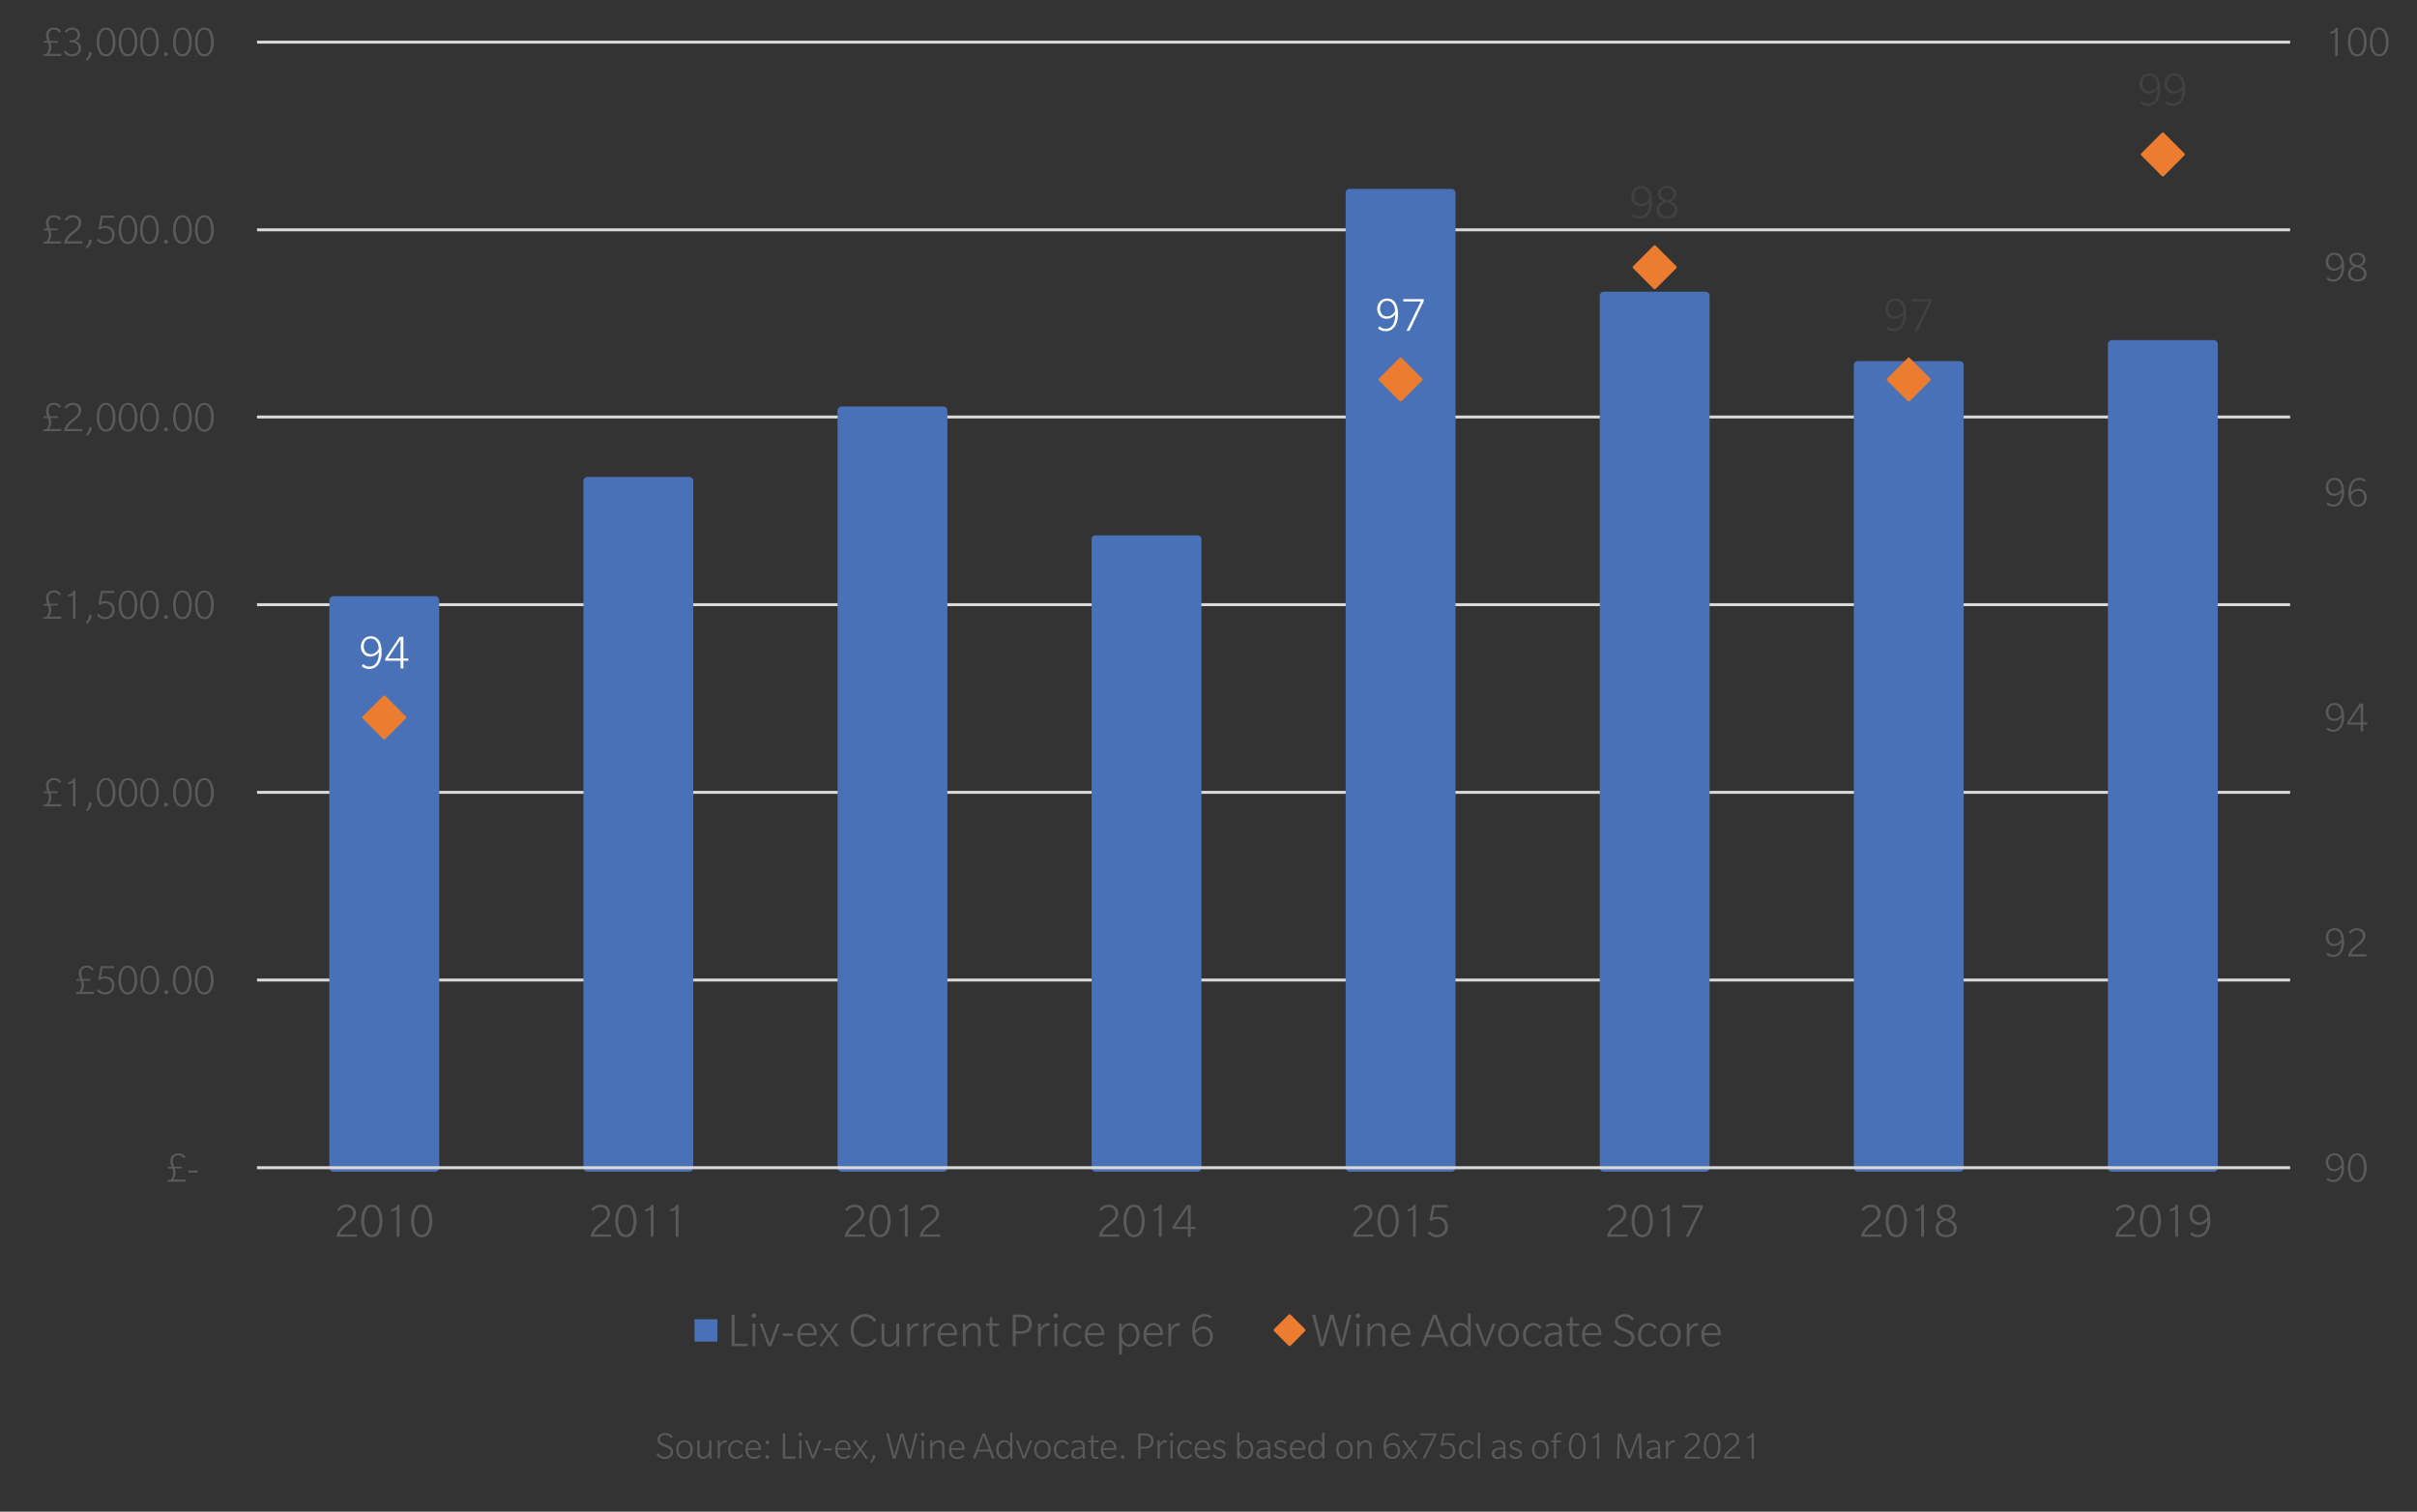 <svg xmlns="http://www.w3.org/2000/svg" xmlns:xlink="http://www.w3.org/1999/xlink" viewBox="0 0 520 325.24" xmlns:v="https://vecta.io/nano"><rect x="0" y="0" width="520" height="325.24" fill="#333333" stroke="none"/><style><![CDATA[.K{fill:none}.L{stroke-linejoin:round}.M{stroke-miterlimit:10}.N{fill-rule:evenodd}.O{fill:#4971b8}.P{stroke:#4971b8}.Q{stroke-width:1.718}.R{stroke-width:.644}.S{fill:#ec7d30}.T{stroke:#ec7d30}.U{fill:#595a5a}]]></style><g class="U"><path d="M144.79 312.36c0 .44-.16.81-.49 1.09-.33.29-.77.43-1.32.43a2.19 2.19 0 0 1-.73-.12c-.22-.08-.41-.18-.54-.3l-.31-.29c-.07-.08-.12-.14-.14-.18l.35-.31c.03.04.07.1.13.16s.14.15.26.25c.12.11.27.19.44.26.18.07.36.1.56.1.41 0 .73-.1.96-.29.23-.2.34-.45.34-.75a.84.84 0 0 0-.08-.37.77.77 0 0 0-.23-.28c-.1-.08-.18-.13-.24-.17s-.14-.07-.24-.12l-.61-.25-.54-.22c-.59-.27-.88-.69-.88-1.28 0-.42.16-.77.47-1.02s.71-.38 1.19-.38c.4 0 .74.09 1.01.26s.46.35.57.51l-.31.33c-.1-.15-.26-.3-.48-.45a1.4 1.4 0 0 0-.78-.23c-.35 0-.63.08-.85.25a.82.82 0 0 0-.33.68.84.84 0 0 0 .08.37.77.77 0 0 0 .23.28c.1.08.18.13.24.17l.24.12c.1.05.3.13.61.25l.54.22c.58.27.88.7.88 1.28z"/><use xlink:href="#B"/><path d="M153.05 313.81h-.44l-.04-.77c-.12.24-.3.44-.52.6a1.29 1.29 0 0 1-.78.24c-.36 0-.65-.11-.88-.33s-.35-.57-.35-1.07v-2.55h.48v2.42c0 .72.28 1.08.85 1.08.29 0 .55-.12.78-.37.23-.24.37-.5.42-.77v-2.36h.48v3.88z"/><use xlink:href="#C"/><use xlink:href="#D"/><use xlink:href="#E"/><path d="M165.35 313.2a.37.37 0 0 1 .11.27.37.37 0 1 1-.76 0 .37.37 0 0 1 .38-.38c.11 0 .2.03.27.11zm.04-3.15a.37.37 0 0 1 .11.27.37.37 0 1 1-.76 0 .37.37 0 0 1 .38-.38.37.37 0 0 1 .27.11zm5.79 3.76h-2.76v-5.4h.51v4.97h2.25v.43z"/><use xlink:href="#F"/><path d="M176.68 309.94l-1.49 3.87h-.51l-1.49-3.87h.51l1.23 3.4 1.23-3.4h.52zm2.25 2.13h-1.79v-.43h1.79v.43z"/><use xlink:href="#G"/><use xlink:href="#H"/><path d="M187.78 313l.52.13c0 .3-.09.6-.27.91a2.3 2.3 0 0 1-.62.71l-.26-.21c.41-.43.63-.94.63-1.54zm9.61-4.59l-1.4 5.4h-.6l-1.36-4.8-1.36 4.8h-.6l-1.4-5.4h.53l1.19 4.8 1.36-4.8h.6l1.36 4.8 1.19-4.8h.49zm1.4-.09c.08.07.11.17.11.27a.43.43 0 0 1-.11.28c-.07.08-.16.12-.27.12a.41.41 0 0 1-.28-.11c-.08-.07-.11-.16-.11-.27a.41.41 0 0 1 .11-.28c.07-.08.16-.12.27-.12s.21.04.28.11zm-.03 5.49h-.48v-3.87h.48v3.87zm4.43 0h-.48v-2.37c0-.37-.06-.65-.2-.84-.13-.19-.36-.29-.68-.29-.31 0-.57.13-.8.39s-.37.52-.42.78v2.34h-.48v-3.87h.44l.04.77c.12-.24.3-.44.53-.6s.5-.24.81-.24c.37 0 .67.11.89.34.23.23.34.58.34 1.06v2.53z"/><use xlink:href="#G" x="24.51"/><path d="M213.99 313.81h-.55l-.55-1.51h-2.51l-.55 1.51h-.51l2.06-5.4h.55l2.06 5.4zm-1.26-1.94l-1.1-2.99-1.11 2.99h2.21zm5.08 1.94h-.4l-.08-.64c-.01.02-.03.04-.05.08-.02.03-.07.09-.15.17s-.17.15-.26.22a1.52 1.52 0 0 1-.38.17 1.7 1.7 0 0 1-.51.08 1.45 1.45 0 0 1-1.2-.57c-.3-.38-.45-.86-.45-1.45 0-.58.16-1.06.49-1.44s.74-.57 1.25-.57c.58 0 1 .25 1.26.76v-2.38h.48v5.57zm-.82-.8c.24-.31.36-.69.36-1.14s-.11-.83-.34-1.14-.52-.47-.89-.47-.68.16-.92.47-.36.69-.36 1.14.11.83.34 1.14.52.47.89.47.68-.16.92-.47zm5.07-3.07l-1.49 3.87h-.51l-1.49-3.87h.51l1.23 3.4 1.23-3.4h.52z"/><use xlink:href="#B" x="77.01"/><use xlink:href="#D" x="70.08"/><path d="M233.56 313.81h-.55a1.51 1.51 0 0 1-.08-.51c-.3.39-.73.59-1.28.59-.34 0-.62-.1-.85-.3s-.34-.49-.34-.86c0-.57.33-.94.98-1.13.38-.11.87-.16 1.47-.16v-.3c0-.3-.09-.52-.27-.66s-.41-.21-.69-.21c-.45 0-.83.12-1.15.35l-.2-.37c.4-.25.84-.38 1.32-.38.46 0 .83.11 1.09.34.26.22.38.57.38 1.05v1.79a1.73 1.73 0 0 0 .17.76zm-.65-1.02v-.99c-.34 0-.67.03-1 .08-.62.11-.94.38-.94.82 0 .29.08.5.25.62.16.12.35.18.56.18.2 0 .41-.06.63-.18a1.28 1.28 0 0 0 .5-.53zm3.46-2.47h-1.14v2.25c0 .39.06.65.19.77.11.1.26.14.47.14l.37-.06.07.38c-.17.06-.37.08-.6.08-.32 0-.56-.1-.74-.3-.16-.18-.25-.52-.25-1.02v-2.25h-.59v-.38h.59l.07-1.11h.42v1.11h1.14v.39z"/><use xlink:href="#G" x="57.18"/><path d="M241.81 313.2a.37.37 0 0 1 .11.27.37.37 0 1 1-.76 0 .37.37 0 0 1 .38-.38c.11 0 .2.03.27.11zm6.34-3.16c0 .55-.17.96-.51 1.23-.33.27-.75.41-1.28.41h-.98v2.13h-.51v-5.4h1.49c.52 0 .94.13 1.28.4.33.28.51.69.51 1.23zm-.51 0c0-.43-.14-.75-.43-.95-.23-.17-.56-.25-.98-.25h-.85v2.42h.85c.42 0 .75-.08.98-.26.28-.2.43-.52.43-.96z"/><use xlink:href="#C" x="94.63"/><use xlink:href="#F" x="79.86"/><path d="M256.16 312.84l.32.28c-.03.04-.05.08-.08.11-.02.03-.08.09-.17.18a1.54 1.54 0 0 1-.29.23 1.71 1.71 0 0 1-.4.17c-.17.05-.35.08-.54.08-.5 0-.91-.19-1.22-.56-.32-.37-.48-.86-.48-1.45s.17-1.07.51-1.45.76-.57 1.28-.57c.19 0 .37.03.54.08s.3.12.4.19.19.15.26.22.13.14.15.19l.04.08-.34.25-.03-.06c-.02-.03-.06-.07-.12-.14s-.13-.13-.2-.19c-.07-.05-.17-.1-.29-.15-.12-.04-.25-.06-.39-.06-.37 0-.68.14-.93.42s-.37.67-.37 1.17.12.89.36 1.17.54.42.9.42c.45.01.82-.2 1.09-.61z"/><use xlink:href="#E" x="96.64"/><path d="M263.68 312.75c0 .33-.13.6-.37.81s-.58.32-.99.32c-.26 0-.5-.05-.73-.16-.23-.1-.39-.2-.49-.3a1.5 1.5 0 0 1-.22-.24l.31-.3a1.87 1.87 0 0 0 .47.4 1.26 1.26 0 0 0 .66.18c.28 0 .5-.06.65-.17s.24-.28.24-.49c0-.1-.02-.18-.06-.26a.52.52 0 0 0-.17-.19l-.18-.11-.2-.08-.8-.28c-.5-.22-.75-.54-.75-.96 0-.32.12-.58.37-.77.25-.2.56-.3.95-.3.23 0 .44.04.65.12s.35.16.44.23.14.12.17.16l-.26.34c-.1-.11-.24-.22-.43-.31-.18-.09-.38-.14-.6-.14-.25 0-.45.05-.61.16s-.24.26-.24.46c0 .1.02.18.06.25a.54.54 0 0 0 .18.19l.19.11c.04.02.11.04.21.08.07.03.19.07.36.13l.36.13c.56.22.83.55.83.99zm5.97-.88c0 .58-.16 1.06-.49 1.44a1.59 1.59 0 0 1-1.25.57c-.56 0-.98-.24-1.26-.71l-.08.64h-.4v-5.57h.48v2.38c.02-.04.06-.09.11-.16l.23-.25c.1-.1.25-.18.43-.25s.37-.1.57-.1c.5 0 .91.19 1.21.57s.45.86.45 1.44zm-.87 1.14c.24-.31.36-.69.36-1.14s-.11-.83-.34-1.14-.52-.47-.89-.47-.68.16-.92.47-.36.69-.36 1.14.11.83.34 1.14.52.47.89.47c.38 0 .69-.16.92-.47zm4.66.8h-.55a1.51 1.51 0 0 1-.08-.51c-.3.39-.73.59-1.28.59-.34 0-.62-.1-.85-.3s-.34-.49-.34-.86c0-.57.33-.94.98-1.13.38-.11.87-.16 1.47-.16v-.3c0-.3-.09-.52-.27-.66s-.41-.21-.69-.21c-.45 0-.83.12-1.15.35l-.2-.37c.4-.25.84-.38 1.32-.38.46 0 .83.11 1.09.34.26.22.38.57.38 1.05v1.79c0 .28.05.53.17.76zm-.66-1.02v-.99c-.34 0-.67.03-1 .08-.62.11-.94.38-.94.82 0 .29.08.5.25.62.16.12.35.18.56.18.2 0 .41-.06.63-.18a1.28 1.28 0 0 0 .5-.53zm4.06-.04c0 .33-.13.6-.38.81s-.58.32-.99.32c-.26 0-.5-.05-.73-.16-.23-.1-.39-.2-.49-.3a1.5 1.5 0 0 1-.22-.24l.31-.3a1.87 1.87 0 0 0 .47.4 1.26 1.26 0 0 0 .66.18c.28 0 .5-.06.66-.17.16-.12.24-.28.24-.49 0-.1-.02-.18-.06-.26a.52.52 0 0 0-.17-.19l-.18-.11-.2-.08-.8-.28c-.5-.22-.75-.54-.75-.96 0-.32.12-.58.37-.77.25-.2.56-.3.95-.3.23 0 .44.04.65.12s.35.16.44.23.14.12.17.16l-.25.34c-.1-.11-.24-.22-.43-.31-.18-.09-.38-.14-.59-.14-.25 0-.45.05-.61.16s-.24.26-.24.46c0 .1.02.18.06.25a.54.54 0 0 0 .18.19l.19.11c.04.02.11.04.21.08.07.03.19.07.36.13l.36.13c.54.22.81.55.81.99zm3.98-.81h-2.83c0 .46.11.83.34 1.11.22.28.54.42.94.42.24 0 .47-.04.67-.12s.35-.15.43-.23l.13-.11.24.33c-.04.04-.1.09-.17.15s-.24.14-.5.25c-.26.1-.55.15-.85.15-.52 0-.94-.18-1.26-.54s-.48-.85-.48-1.47c0-.61.16-1.1.49-1.47s.75-.55 1.25-.55c.48 0 .87.17 1.16.51s.44.78.44 1.31v.26zm-.5-.38c0-.36-.09-.67-.28-.92-.18-.25-.47-.37-.85-.37s-.67.13-.88.4-.32.56-.34.89h2.35zm4.62 2.25h-.4l-.08-.64c-.01.02-.03.04-.05.08a.88.88 0 0 1-.15.17c-.08.08-.17.15-.26.22s-.22.12-.38.17a1.7 1.7 0 0 1-.51.08 1.45 1.45 0 0 1-1.2-.57c-.3-.38-.45-.86-.45-1.45 0-.58.16-1.06.49-1.44s.74-.57 1.25-.57c.58 0 1 .25 1.26.76v-2.38h.48v5.57zm-.82-.8c.24-.31.36-.69.36-1.14s-.11-.83-.34-1.14-.52-.47-.89-.47-.68.16-.92.47-.36.69-.36 1.14.11.83.34 1.14.52.47.89.47.68-.16.92-.47zm6.92-1.14c0 .61-.17 1.09-.49 1.46-.33.37-.76.55-1.29.55s-.96-.18-1.29-.55-.49-.85-.49-1.45c0-.61.16-1.09.49-1.46s.76-.55 1.29-.55.96.18 1.29.55c.32.36.49.85.49 1.45zm-.51 0c0-.48-.11-.87-.34-1.16s-.54-.44-.94-.44-.71.15-.94.44-.34.68-.34 1.16c0 .49.11.88.34 1.17s.54.44.94.44.71-.15.94-.44.34-.68.34-1.17zm4.59 1.94h-.49v-2.37c0-.37-.06-.65-.2-.84-.13-.19-.36-.29-.68-.29-.31 0-.57.13-.8.39s-.37.52-.42.78v2.34h-.48v-3.87h.44l.04.77c.13-.24.3-.44.53-.6s.5-.24.81-.24c.37 0 .67.11.89.34.23.23.34.58.34 1.06v2.53zm6.1-1.7c0 .5-.15.93-.46 1.27s-.72.51-1.24.51a1.56 1.56 0 0 1-1.49-.88c-.23-.43-.34-1.05-.34-1.87 0-.9.21-1.6.64-2.13.37-.45.85-.68 1.45-.68.3 0 .56.05.79.15.22.1.39.21.49.32l-.26.31c-.24-.24-.57-.37-.98-.37-.45 0-.82.16-1.1.49-.36.42-.54 1.08-.54 1.96l.14-.16c.03-.03.09-.09.2-.17.1-.09.2-.15.29-.2a3.66 3.66 0 0 1 .37-.13c.15-.04.31-.06.48-.06.45 0 .82.16 1.12.47.29.29.44.69.44 1.17zm-.49.04c0-.39-.1-.7-.3-.94s-.51-.36-.91-.36c-.16 0-.31.03-.46.09a1.21 1.21 0 0 0-.37.22l-.26.25c-.08.08-.13.16-.17.21l-.05.09c0 .49.12.91.35 1.25s.56.51.96.51.71-.13.91-.38c.2-.23.3-.55.3-.94z"/><use xlink:href="#H" x="118.22"/><path d="M309 308.79l-2.42 5.02h-.51l2.45-5h-3v-.4H309v.38zm4.08 3.32c0 .54-.18.98-.53 1.3s-.8.48-1.34.48a2.12 2.12 0 0 1-.57-.08c-.18-.05-.32-.11-.44-.19-.11-.07-.21-.15-.3-.22a1.68 1.68 0 0 1-.19-.19l-.05-.08.31-.3c.04.06.09.12.16.2.07.07.21.17.41.28a1.42 1.42 0 0 0 .67.17c.41 0 .74-.12.99-.35s.38-.57.38-.99c0-.43-.13-.75-.38-.99s-.58-.35-.98-.35c-.39 0-.7.11-.92.33l-.35-.17.48-2.55h2.59v.4h-2.23l-.36 1.81c.24-.14.54-.21.88-.21.49 0 .91.15 1.24.45.36.3.53.72.53 1.25zm3.67.73l.32.28c-.03.04-.05.08-.08.11-.02.03-.08.09-.17.18a1.54 1.54 0 0 1-.29.23 1.71 1.71 0 0 1-.4.17c-.17.05-.35.08-.54.08-.5 0-.91-.19-1.22-.56-.32-.37-.48-.86-.48-1.45s.17-1.07.51-1.45.76-.57 1.28-.57c.19 0 .37.03.54.08s.3.12.4.19.19.15.26.22.13.14.15.19l.04.08-.34.25-.03-.06c-.01-.02-.06-.07-.12-.14s-.13-.13-.2-.19c-.07-.05-.17-.1-.29-.15-.12-.04-.25-.06-.39-.06-.37 0-.68.14-.93.42s-.37.67-.37 1.17.12.89.36 1.17.54.42.9.42c.44.01.81-.2 1.09-.61zm1.68.97h-.48v-5.57h.48v5.57zm5.63 0h-.55a1.51 1.51 0 0 1-.08-.51c-.3.39-.73.59-1.28.59-.34 0-.62-.1-.85-.3s-.34-.49-.34-.86c0-.57.33-.94.98-1.13.38-.11.87-.16 1.47-.16v-.3c0-.3-.09-.52-.27-.66s-.41-.21-.69-.21c-.45 0-.83.12-1.15.35l-.2-.37c.4-.25.84-.38 1.32-.38.46 0 .83.11 1.09.34.26.22.38.57.38 1.05v1.79a1.73 1.73 0 0 0 .17.76zm-.66-1.02v-.99c-.34 0-.67.03-1 .08-.62.11-.93.38-.93.82 0 .29.08.5.25.62.16.12.35.18.56.18.2 0 .41-.06.63-.18a1.26 1.26 0 0 0 .49-.53zm4.06-.04c0 .33-.13.6-.37.81-.25.21-.58.32-1 .32-.25 0-.5-.05-.73-.16-.23-.1-.39-.2-.49-.3a1.5 1.5 0 0 1-.22-.24l.32-.3a1.87 1.87 0 0 0 .47.4c.19.12.42.18.66.18.28 0 .5-.06.65-.17.16-.12.24-.28.24-.49 0-.1-.02-.18-.06-.26a.52.52 0 0 0-.17-.19l-.18-.11c-.04-.02-.11-.05-.2-.08l-.8-.28c-.5-.22-.75-.54-.75-.96 0-.32.12-.58.37-.77.25-.2.56-.3.95-.3.23 0 .44.04.65.12s.35.16.44.23.14.12.17.16l-.26.34c-.1-.11-.24-.22-.42-.31s-.38-.14-.6-.14c-.25 0-.45.05-.61.16s-.24.26-.24.46c0 .1.02.18.05.25s.1.14.18.19l.19.11c.04.02.11.04.21.08.07.03.19.07.36.13l.36.13c.56.22.83.55.83.99z"/><use xlink:href="#B" x="184.12"/><path d="M336.05 308.33l-.1.37a1 1 0 0 0-.48-.11c-.26 0-.45.09-.55.27-.08.14-.12.35-.12.65v.43h1.07v.38h-1.07v3.49h-.48v-3.49h-.61v-.38h.61v-.51c0-.38.09-.67.28-.88.19-.23.46-.34.8-.34.2-.01.42.04.65.12zm4.63.79c.31.53.47 1.19.47 1.99s-.16 1.46-.47 1.99-.76.79-1.34.79-1.03-.26-1.34-.79-.47-1.19-.47-1.99.16-1.46.47-1.99.76-.8 1.34-.8 1.02.27 1.34.8zm-.38 3.67c.22-.46.33-1.02.33-1.7s-.11-1.24-.33-1.7-.54-.68-.97-.68-.75.23-.97.68-.33 1.02-.33 1.7.11 1.24.33 1.7.54.68.97.68c.43.01.75-.22.97-.68z"/><use xlink:href="#I"/><path d="M353.25 313.81h-.53l-.15-4.85-1.83 4.85h-.42l-1.83-4.85-.14 4.85h-.49l.21-5.4h.72l1.76 4.72 1.77-4.72h.72l.21 5.4zm4.08 0h-.55a1.51 1.51 0 0 1-.08-.51c-.3.39-.73.59-1.28.59-.34 0-.62-.1-.85-.3s-.34-.49-.34-.86c0-.57.33-.94.98-1.13.38-.11.87-.16 1.47-.16v-.3c0-.3-.09-.52-.27-.66s-.41-.21-.69-.21c-.45 0-.83.12-1.15.35l-.2-.37c.4-.25.84-.38 1.32-.38.46 0 .83.11 1.09.34.26.22.38.57.38 1.05v1.79a1.73 1.73 0 0 0 .17.76zm-.65-1.02v-.99c-.34 0-.67.03-1 .08-.62.11-.93.38-.93.82 0 .29.08.5.25.62.16.12.35.18.56.18.2 0 .41-.06.63-.18.2-.12.37-.3.49-.53zm3.72-2.89l-.08.49a.55.55 0 0 0-.25-.05c-.22 0-.42.07-.6.2-.32.23-.51.56-.58.98v2.3h-.48v-3.87h.44l.04.81c.11-.25.28-.46.5-.63s.46-.26.72-.26l.29.03z"/><use xlink:href="#J"/><path d="M369.71 309.12c.31.53.47 1.19.47 1.99s-.16 1.46-.47 1.99-.76.79-1.34.79-1.03-.26-1.34-.79-.47-1.19-.47-1.99.16-1.46.47-1.99.76-.8 1.34-.8 1.03.27 1.34.8zm-.38 3.67c.22-.46.33-1.02.33-1.7s-.11-1.24-.33-1.7-.54-.68-.97-.68-.75.23-.97.68-.33 1.02-.33 1.7.11 1.24.33 1.7.54.68.97.68c.43.01.75-.22.97-.68z"/><use xlink:href="#J" x="8.5"/><use xlink:href="#I" x="33.29"/></g><path d="M149.42 283.84h4.92v4.81h-4.92v-4.81z" class="N O"/><g class="U"><path d="M160.88 289.63h-3.48v-6.79h.64v6.25h2.83v.54z"/><use xlink:href="#K"/><path d="M167.79 284.76l-1.87 4.87h-.64l-1.87-4.87h.64l1.55 4.28 1.55-4.28h.64zm2.83 2.68h-2.25v-.54h2.25v.54z"/><use xlink:href="#L"/><path d="M180.51 289.63h-.72l-1.48-2.14-1.47 2.14h-.67l1.82-2.51-1.71-2.35h.73l1.36 1.98 1.36-1.98h.67l-1.71 2.35 1.82 2.51zm7.99-5.56l-.48.37c-.01-.03-.04-.07-.06-.12-.03-.05-.1-.14-.21-.27s-.23-.25-.36-.34c-.13-.1-.32-.19-.55-.27a2.33 2.33 0 0 0-.76-.12c-.72 0-1.3.27-1.75.81s-.67 1.24-.67 2.1.22 1.56.65 2.1c.44.54 1.01.81 1.73.81.27 0 .53-.04.77-.12s.44-.17.59-.29c.15-.11.28-.23.4-.35l.25-.29.06-.12.45.38c-.02.04-.05.08-.09.15s-.13.17-.27.33a3.14 3.14 0 0 1-.48.42c-.17.12-.41.23-.71.33s-.62.15-.96.15c-.91 0-1.65-.32-2.21-.95s-.84-1.48-.84-2.55c0-1.05.3-1.89.89-2.53a2.9 2.9 0 0 1 2.21-.96c.32 0 .62.04.9.13s.51.19.67.3c.17.11.32.24.46.38s.23.25.27.33l.1.19zm4.96 5.56h-.56l-.05-.96a2.16 2.16 0 0 1-.66.75c-.28.2-.61.31-.98.31-.45 0-.82-.14-1.11-.41s-.44-.72-.44-1.34v-3.21h.61v3.05c0 .91.36 1.36 1.07 1.36.36 0 .69-.15.98-.46s.47-.63.52-.97v-2.97h.61v4.85z"/><use xlink:href="#M"/><use xlink:href="#M" x="3.53"/><use xlink:href="#L" x="30.18"/><path d="M211.01 289.63h-.61v-2.98c0-.46-.08-.82-.25-1.06-.16-.24-.45-.36-.86-.36-.39 0-.72.16-1.01.49s-.46.65-.52.98v2.94h-.61v-4.87h.56l.05.96a2.09 2.09 0 0 1 .67-.75c.29-.2.63-.3 1.02-.3.46 0 .84.14 1.12.43.29.29.43.73.43 1.34v3.18zm3.91-4.39h-1.43v2.83c0 .49.08.81.24.96.14.12.33.18.59.18l.47-.08.09.48c-.21.07-.46.11-.75.11-.4 0-.71-.13-.93-.38-.21-.23-.31-.66-.31-1.28v-2.83h-.74v-.48h.74l.09-1.39h.52v1.39h1.43v.49zm7.07-.35c0 .69-.21 1.21-.64 1.55-.41.34-.95.51-1.6.51h-1.23v2.67h-.64v-6.79h1.87c.65 0 1.18.17 1.6.5.42.37.64.88.64 1.56zm-.64 0c0-.54-.18-.94-.53-1.2-.29-.21-.7-.32-1.23-.32h-1.07v3.05h1.07c.53 0 .94-.11 1.23-.32.35-.26.53-.66.53-1.21z"/><use xlink:href="#M" x="28.15"/><use xlink:href="#K" x="64.96"/><path d="M232.28 288.41l.41.35-.1.13c-.03.04-.1.12-.22.23a3.05 3.05 0 0 1-.36.29c-.12.08-.29.15-.51.22-.21.07-.44.1-.67.1a1.93 1.93 0 0 1-1.54-.71c-.4-.47-.6-1.08-.6-1.83 0-.74.21-1.35.64-1.82a2.07 2.07 0 0 1 1.61-.71c.24 0 .47.03.67.1.21.07.37.15.5.24s.23.19.33.28.16.17.19.24l.05.11-.43.32c-.01-.02-.02-.05-.04-.08a2.21 2.21 0 0 0-.15-.18 1.88 1.88 0 0 0-.25-.24c-.09-.07-.21-.13-.36-.18a1.57 1.57 0 0 0-.49-.08 1.5 1.5 0 0 0-1.17.53c-.31.35-.47.84-.47 1.47s.15 1.12.45 1.47.68.53 1.13.53c.57 0 1.03-.26 1.38-.78z"/><use xlink:href="#L" x="61.86"/><path d="M245.15 287.19c0 .73-.21 1.33-.62 1.81a1.98 1.98 0 0 1-1.57.72c-.71 0-1.23-.3-1.58-.9v2.62h-.61v-6.68h.56l.05.86c.03-.05.07-.12.14-.2.06-.08.16-.18.29-.31s.31-.23.53-.32.47-.13.72-.13c.63 0 1.14.24 1.52.71.38.48.57 1.09.57 1.82zm-1.09 1.43c.3-.39.45-.87.45-1.43s-.14-1.04-.43-1.43-.66-.59-1.12-.59c-.47 0-.86.2-1.16.59s-.45.87-.45 1.43.14 1.04.43 1.43.66.59 1.12.59c.48 0 .86-.19 1.16-.59zm6.15-1.34h-3.56c0 .58.14 1.04.42 1.39s.68.52 1.18.52c.31 0 .59-.05.84-.14.26-.1.44-.19.55-.29l.16-.14.3.42c-.05.05-.12.11-.21.19s-.3.18-.63.31-.69.19-1.06.19c-.65 0-1.18-.23-1.58-.68-.41-.45-.61-1.07-.61-1.84s.21-1.38.62-1.84.94-.69 1.57-.69c.61 0 1.09.21 1.46.64.37.42.55.97.55 1.65v.31zm-.62-.48c0-.46-.12-.84-.35-1.16-.23-.31-.59-.47-1.06-.47-.48 0-.85.17-1.1.5-.26.33-.4.71-.43 1.12h2.94z"/><use xlink:href="#M" x="56.19"/><path d="M260.94 287.49c0 .63-.19 1.17-.58 1.59-.39.43-.91.64-1.56.64-.86 0-1.48-.37-1.87-1.11-.29-.54-.43-1.33-.43-2.35 0-1.13.27-2.02.8-2.67a2.23 2.23 0 0 1 1.82-.86c.38 0 .71.06.99.19s.49.26.62.4l-.33.39c-.31-.31-.72-.46-1.23-.46-.57 0-1.03.2-1.38.61-.46.54-.68 1.35-.68 2.46l.18-.2c.03-.04.11-.11.25-.22.13-.11.25-.19.37-.25.11-.05.27-.11.46-.16s.4-.08.61-.08c.56 0 1.03.2 1.41.59.36.39.55.88.55 1.49zm-.61.05c0-.48-.13-.88-.38-1.18s-.64-.45-1.15-.45c-.2 0-.39.04-.58.11s-.34.17-.46.27a3.34 3.34 0 0 0-.33.32c-.1.11-.17.2-.22.27l-.06.12c0 .62.15 1.15.44 1.58.3.43.7.65 1.21.65s.89-.16 1.14-.48c.26-.31.39-.71.39-1.21z"/></g><path d="M277.44 283.09l3.1 3.1-3.1 3.1-3.1-3.1 3.1-3.1z" class="S"/><path d="M277.44 283.09l3.1 3.1-3.1 3.1-3.1-3.1 3.1-3.1z" stroke-width=".642" class="K L M T"/><g class="U"><path d="M290.73 282.84l-1.76 6.79h-.75l-1.71-6.04-1.71 6.04h-.75l-1.76-6.79h.66l1.5 6.04 1.71-6.04h.75l1.71 6.04 1.5-6.04h.61zm1.77-.11c.1.09.14.21.14.34s-.05.25-.14.35-.21.14-.34.14a.5.5 0 0 1-.35-.14c-.1-.09-.14-.21-.14-.34a.5.5 0 0 1 .14-.35c.09-.1.21-.14.34-.14.14 0 .26.05.35.14zm-.04 6.9h-.61v-4.87h.61v4.87zm5.57 0h-.61v-2.98c0-.46-.08-.82-.25-1.06-.16-.24-.45-.36-.86-.36-.38 0-.72.16-1 .49s-.46.65-.52.98v2.94h-.61v-4.87h.56l.05.96a2.09 2.09 0 0 1 .67-.75c.29-.2.63-.3 1.02-.3.46 0 .84.14 1.12.43.29.29.43.73.43 1.34v3.18z"/><use xlink:href="#N"/><path d="M311.61 289.63h-.69l-.7-1.9h-3.16l-.7 1.9h-.64l2.59-6.79h.7l2.6 6.79zm-1.58-2.44l-1.38-3.76-1.39 3.76h2.77zm6.39 2.44h-.5l-.11-.8c-.01.02-.03.05-.06.1-.03.04-.09.12-.19.22a2.16 2.16 0 0 1-.33.27 1.81 1.81 0 0 1-.48.21 2.27 2.27 0 0 1-.65.1c-.63 0-1.13-.24-1.51-.72s-.57-1.08-.57-1.82c0-.73.21-1.33.62-1.81s.94-.72 1.58-.72c.73 0 1.26.32 1.58.95v-2.99h.61v7.01zm-1.04-1.01c.3-.39.45-.87.45-1.43s-.14-1.04-.43-1.43-.66-.59-1.12-.59c-.47 0-.86.2-1.16.59s-.45.87-.45 1.43.14 1.04.43 1.43.66.59 1.12.59c.48 0 .86-.19 1.16-.59zm6.39-3.86l-1.87 4.87h-.64l-1.87-4.87h.64l1.55 4.28 1.55-4.28h.64z"/><use xlink:href="#O"/><use xlink:href="#P"/><path d="M336.23 289.63h-.69a2.05 2.05 0 0 1-.11-.64c-.38.49-.91.74-1.6.74-.43 0-.78-.13-1.07-.38s-.43-.62-.43-1.09c0-.71.41-1.19 1.23-1.42.48-.14 1.09-.2 1.85-.2v-.38c0-.38-.11-.65-.34-.83-.22-.17-.51-.26-.87-.26-.56 0-1.04.15-1.44.44l-.25-.47c.51-.31 1.06-.47 1.66-.47.58 0 1.04.14 1.37.43.32.28.48.72.48 1.33v2.25c-.01.34.07.66.21.95zm-.82-1.28v-1.24c-.43 0-.85.04-1.26.11-.78.14-1.18.48-1.18 1.03 0 .36.1.62.31.78a1.18 1.18 0 0 0 .71.23c.25 0 .51-.08.79-.23.26-.17.48-.39.63-.68zm4.35-3.11h-1.43v2.83c0 .49.08.81.24.96.13.12.33.18.59.18l.47-.08.08.48c-.21.07-.46.11-.75.11-.4 0-.71-.13-.93-.38-.21-.23-.31-.66-.31-1.28v-2.83h-.74v-.48h.74l.09-1.39h.52v1.39h1.43v.49z"/><use xlink:href="#N" x="41.09"/><path d="M351.61 287.81a1.77 1.77 0 0 1-.62 1.38c-.41.36-.96.54-1.66.54-.33 0-.63-.05-.92-.15-.28-.1-.51-.22-.68-.37l-.4-.37c-.09-.1-.15-.17-.18-.23l.44-.4a1.27 1.27 0 0 0 .16.2c.07.08.18.18.33.32a2.02 2.02 0 0 0 .56.33 2.08 2.08 0 0 0 .71.13c.52 0 .92-.12 1.21-.37s.43-.56.43-.95c0-.18-.03-.33-.1-.47-.06-.14-.16-.25-.28-.35l-.3-.21-.3-.15c-.12-.06-.38-.16-.76-.32l-.68-.27c-.74-.33-1.11-.87-1.11-1.6 0-.53.2-.96.59-1.28.4-.32.89-.48 1.49-.48.51 0 .93.11 1.27.33s.58.43.72.64l-.4.42c-.12-.19-.33-.37-.61-.57-.29-.19-.61-.29-.98-.29-.44 0-.79.1-1.06.32-.27.21-.41.5-.41.86 0 .18.03.34.1.47.06.14.16.25.28.35l.3.21.3.15c.12.06.38.16.76.32l.68.27c.74.32 1.12.86 1.12 1.59z"/><use xlink:href="#P" x="24.76"/><use xlink:href="#O" x="34.82"/><use xlink:href="#M" x="167.73"/><use xlink:href="#N" x="66.75"/></g><path d="M55.29 210.86H492.7M55.29 170.48H492.7M55.29 130.1H492.7M55.29 89.72H492.7M55.29 49.45H492.7M55.29 9.07H492.7" stroke="#dad9d9" class="K L M R"/><path d="M454.36 74.04h21.91v177.2h-21.91V74.04z" class="N O"/><path d="M454.36 74.04h21.91v177.2h-21.91V74.04z" class="K L M P Q"/><path d="M71.72 129.13h21.91v122.11H71.72V129.13z" class="N O"/><path d="M71.72 129.13h21.91v122.11H71.72V129.13z" class="K L M P Q"/><path d="M126.38 103.47h21.91v147.77h-21.91V103.47z" class="N O"/><path d="M126.38 103.47h21.91v147.77h-21.91V103.47z" class="K L M P Q"/><path d="M181.05 88.32h21.91v162.92h-21.91V88.32z" class="N O"/><path d="M181.05 88.32h21.91v162.92h-21.91V88.32z" class="K L M P Q"/><path d="M235.71 116.03h21.91v135.21h-21.91V116.03z" class="N O"/><path d="M235.71 116.03h21.91v135.21h-21.91V116.03z" class="K L M P Q"/><path d="M290.37 41.5h21.91v209.74h-21.91V41.5z" class="N O"/><path d="M290.37 41.5h21.91v209.74h-21.91V41.5z" class="K L M P Q"/><path d="M345.04 63.62h21.91v187.62h-21.91V63.62z" class="N O"/><path d="M345.04 63.62h21.91v187.62h-21.91V63.62z" class="K L M P Q"/><path d="M399.7 78.55h21.91v172.69H399.7V78.55z" class="N O"/><g class="K L M"><path d="M399.7 78.55h21.91v172.69H399.7V78.55z" class="P Q"/><path d="M55.29 251.24H492.7" stroke="#dad9d9" class="R"/></g><path d="M82.68 149.96l4.4 4.4-4.4 4.41-4.41-4.41 4.41-4.4z" class="S"/><path d="M82.68 149.96l4.4 4.4-4.4 4.41-4.41-4.41 4.41-4.4z" class="K L M R T"/><path d="M301.33 77.25l4.4 4.41-4.4 4.4-4.4-4.4 4.4-4.41z" class="S"/><path d="M301.33 77.25l4.4 4.41-4.4 4.4-4.4-4.4 4.4-4.41z" class="K L M R T"/><path d="M355.99 53.09l4.41 4.4-4.41 4.41-4.4-4.41 4.4-4.4z" class="S"/><path d="M355.99 53.09l4.41 4.4-4.41 4.41-4.4-4.41 4.4-4.4z" class="K L M R T"/><path d="M410.66 77.25l4.4 4.41-4.4 4.4-4.41-4.4 4.41-4.41z" class="S"/><path d="M410.66 77.25l4.4 4.41-4.4 4.4-4.41-4.4 4.41-4.41z" class="K L M R T"/><path d="M465.32 28.82l4.4 4.4-4.4 4.41-4.4-4.41 4.4-4.4z" class="S"/><path d="M465.32 28.82l4.4 4.4-4.4 4.41-4.4-4.41 4.4-4.4z" class="K L M R T"/><g fill="#fff"><path d="M82.11 140.39c0 .57-.08 1.09-.24 1.56s-.35.84-.57 1.11a2.25 2.25 0 0 1-1.83.86c-.72 0-1.28-.21-1.66-.63l.35-.42c.36.36.78.54 1.26.54.59 0 1.05-.2 1.4-.6.46-.54.69-1.36.69-2.48-.5.62-1.12.93-1.87.93-.57 0-1.04-.2-1.42-.6s-.57-.9-.57-1.52c0-.64.19-1.17.58-1.6s.91-.64 1.56-.64c.86 0 1.49.38 1.88 1.13.3.54.44 1.32.44 2.36zm-.64-.76c0-.63-.15-1.16-.45-1.59s-.7-.65-1.22-.65c-.51 0-.89.16-1.15.47s-.39.72-.39 1.2c0 .49.13.89.39 1.2s.64.47 1.15.47c.2 0 .4-.04.58-.11.19-.08.35-.17.47-.27s.23-.22.33-.33.17-.21.22-.29l.07-.1zm6.39 2.53h-1.07v1.67h-.61v-1.67h-3.31v-.48l3.11-4.67h.81v4.66h1.07v.49zm-1.69-.5v-4.07l-2.67 4.07h2.67z"/><use xlink:href="#Q"/><path d="M306.3 64.82l-3.06 6.34h-.64l3.09-6.31h-3.79v-.5h4.4v.47z"/></g><g fill="#414141"><use xlink:href="#Q" x="54.67" y="-24.21"/><path d="M360.92 45.12c0 .6-.21 1.07-.63 1.41s-.96.51-1.63.51-1.21-.17-1.63-.51-.63-.81-.63-1.41a1.71 1.71 0 0 1 .12-.65c.08-.2.17-.36.27-.48s.23-.24.39-.34l.37-.22.32-.13a2.3 2.3 0 0 1-.32-.15 3.58 3.58 0 0 1-.38-.27c-.15-.12-.27-.28-.37-.48-.09-.2-.14-.43-.14-.68 0-.52.19-.94.57-1.24s.85-.46 1.41-.46 1.03.15 1.41.46c.38.3.58.71.58 1.23 0 .25-.05.48-.14.68s-.21.37-.37.48l-.39.27a2.3 2.3 0 0 1-.32.15c1.01.39 1.51 1 1.51 1.83zm-.63-.02c0-.43-.18-.78-.55-1.05s-.8-.45-1.3-.54c-.94.29-1.42.82-1.42 1.58 0 .46.15.82.46 1.07.31.26.7.39 1.17.39s.86-.13 1.17-.39c.32-.26.47-.61.47-1.06zm-.23-3.39c0-.39-.13-.69-.4-.9-.26-.21-.6-.32-1-.32s-.73.1-1 .31-.4.5-.4.89c0 .37.16.68.49.92a2.46 2.46 0 0 0 1.12.45c.79-.18 1.19-.64 1.19-1.35z"/><use xlink:href="#Q" x="109.33"/><path d="M415.63 64.82l-3.06 6.34h-.64l3.09-6.31h-3.79v-.5h4.4v.47z"/><use xlink:href="#Q" x="164" y="-48.45"/><use xlink:href="#Q" x="169.37" y="-48.45"/></g><g class="U"><use xlink:href="#R"/><path d="M508.64 249.02c.35.59.52 1.32.52 2.21 0 .88-.17 1.62-.52 2.21s-.84.88-1.49.88a1.62 1.62 0 0 1-1.49-.88c-.35-.59-.52-1.32-.52-2.21 0-.88.17-1.62.52-2.21s.84-.88 1.49-.88c.64 0 1.14.29 1.49.88zm-.42 4.09c.25-.51.37-1.14.37-1.89s-.12-1.38-.37-1.89-.61-.76-1.08-.76-.83.25-1.08.76-.37 1.14-.37 1.89.12 1.38.37 1.89.6.76 1.08.76.84-.26 1.08-.76z"/><use xlink:href="#R" y="-48.44"/><path d="M509.08 205.8h-3.88c.02-.2.06-.38.12-.57.06-.18.15-.35.25-.51l.29-.43a2.46 2.46 0 0 1 .35-.39l.33-.3.32-.26.24-.19c.45-.38.76-.67.92-.89.21-.29.31-.57.31-.85 0-.38-.12-.68-.35-.91s-.54-.34-.92-.34c-.55 0-1.01.25-1.38.76l-.37-.27c.44-.63 1.04-.95 1.8-.95a1.87 1.87 0 0 1 1.26.45c.35.3.52.7.52 1.21a1.84 1.84 0 0 1-.03.33c-.02.11-.05.21-.1.31l-.13.27c-.04.08-.1.17-.18.26l-.18.22a2.19 2.19 0 0 1-.22.22l-.2.18c-.02.02-.1.08-.21.17-.12.09-.18.14-.18.15-.01.01-.09.08-.23.19l-.28.23c-.05.04-.13.12-.26.23s-.22.21-.28.28l-.22.27c-.09.1-.15.21-.2.32s-.09.22-.11.33h3.24v.48zm-4.77-51.47c0 .5-.07.96-.21 1.38-.14.41-.31.74-.5.98-.41.5-.95.76-1.61.76-.64 0-1.13-.19-1.46-.56l.31-.37c.32.31.68.47 1.11.47.52 0 .93-.18 1.23-.53.4-.47.6-1.2.6-2.18-.44.55-.99.82-1.64.82a1.66 1.66 0 0 1-1.25-.52c-.34-.35-.5-.79-.5-1.34 0-.56.17-1.03.51-1.41s.8-.57 1.38-.57a1.72 1.72 0 0 1 1.65.99c.25.48.38 1.18.38 2.08zm-.57-.66c0-.55-.13-1.02-.39-1.4a1.23 1.23 0 0 0-1.07-.57c-.45 0-.78.14-1.01.42s-.34.63-.34 1.06.11.78.34 1.06.56.42 1.01.42c.18 0 .35-.03.52-.1s.3-.15.41-.24.2-.19.29-.29.15-.18.19-.25l.05-.11zm5.63 2.22h-.95v1.46h-.54v-1.46h-2.91v-.42l2.74-4.11h.71v4.1h.95v.43zm-1.49-.43v-3.58l-2.35 3.58h2.35zm-3.57-49.57c0 .5-.07.96-.21 1.38s-.31.74-.5.98c-.41.5-.95.76-1.61.76-.64 0-1.13-.19-1.46-.56l.31-.37c.32.32.68.47 1.11.47.52 0 .93-.18 1.23-.53.4-.47.6-1.2.6-2.18-.44.55-.99.82-1.64.82a1.66 1.66 0 0 1-1.25-.52c-.34-.35-.5-.8-.5-1.34 0-.56.17-1.03.51-1.41s.8-.57 1.38-.57a1.72 1.72 0 0 1 1.65.99c.25.48.38 1.17.38 2.08zm-.57-.66c0-.55-.13-1.02-.39-1.4a1.23 1.23 0 0 0-1.07-.57c-.45 0-.78.14-1.01.42s-.34.63-.34 1.06.11.78.34 1.06.56.42 1.01.42c.18 0 .35-.03.52-.1s.3-.15.41-.24.2-.19.29-.29.15-.18.19-.25l.05-.11z"/><path d="M509.18 107.02c0 .56-.17 1.03-.51 1.41s-.8.57-1.38.57c-.76 0-1.31-.33-1.65-.98-.25-.48-.38-1.17-.38-2.08 0-1 .24-1.78.71-2.36a1.98 1.98 0 0 1 1.61-.76c.33 0 .63.06.87.17s.43.23.54.35l-.29.34c-.27-.27-.63-.41-1.09-.41-.5 0-.91.18-1.22.54-.4.47-.6 1.2-.6 2.17l.16-.18a1.94 1.94 0 0 1 .22-.19c.12-.1.23-.17.33-.22s.24-.09.41-.14.35-.07.54-.07a1.66 1.66 0 0 1 1.25.52c.31.35.48.79.48 1.32zm-.54.05c0-.43-.11-.77-.33-1.04s-.56-.4-1.02-.4c-.18 0-.35.03-.52.1s-.3.15-.41.24-.2.19-.29.28c-.08.09-.15.17-.19.24l-.06.1c0 .55.13 1.01.39 1.39a1.23 1.23 0 0 0 1.07.57c.45 0 .78-.14 1.01-.42s.35-.63.35-1.06zm-4.33-49.61c0 .5-.07.96-.21 1.38s-.31.74-.5.98c-.41.5-.95.76-1.61.76-.64 0-1.13-.19-1.46-.56l.31-.37c.32.32.68.47 1.11.47.52 0 .93-.18 1.23-.53.4-.47.6-1.2.6-2.18-.44.55-.99.82-1.64.82a1.66 1.66 0 0 1-1.25-.52c-.34-.35-.5-.8-.5-1.34 0-.56.17-1.03.51-1.41s.8-.57 1.38-.57a1.72 1.72 0 0 1 1.65.99c.25.48.38 1.17.38 2.08zm-.57-.67c0-.55-.13-1.02-.39-1.4a1.23 1.23 0 0 0-1.07-.57c-.45 0-.78.14-1.01.42s-.34.63-.34 1.06.11.78.34 1.06.56.42 1.01.42c.18 0 .35-.03.52-.1s.3-.15.41-.24.2-.19.29-.29.15-.18.19-.25l.05-.11zm5.39 2.08c0 .53-.18.94-.55 1.24s-.85.45-1.43.45-1.06-.15-1.43-.45-.55-.71-.55-1.24c0-.21.04-.4.11-.57s.15-.31.24-.42a1.43 1.43 0 0 1 .34-.3l.32-.19.28-.12-.28-.13a2.19 2.19 0 0 1-.33-.24c-.13-.11-.24-.25-.32-.42a1.46 1.46 0 0 1-.12-.6c0-.46.17-.82.51-1.09s.75-.4 1.24-.4.91.13 1.24.4c.34.27.51.63.51 1.08a1.46 1.46 0 0 1-.12.6c-.08.18-.19.32-.32.43l-.34.24a1.17 1.17 0 0 1-.28.13c.85.34 1.28.87 1.28 1.6zm-.55-.02a1.08 1.08 0 0 0-.48-.92 2.79 2.79 0 0 0-1.14-.48c-.83.26-1.25.72-1.25 1.39 0 .4.14.72.41.94.27.23.61.34 1.03.34s.76-.11 1.03-.34c.27-.22.4-.53.4-.93zm-.21-2.97c0-.34-.12-.6-.35-.79s-.53-.28-.88-.28-.65.09-.88.27-.35.44-.35.78c0 .33.14.6.43.81s.62.35.99.4c.7-.17 1.04-.57 1.04-1.19zm-5.43-43.85h-.54V6.88c-.1.08-.27.16-.5.24-.18.06-.34.1-.49.12l-.08-.41c.27-.03.51-.1.71-.24.24-.15.39-.34.44-.6h.45v6.04zm5.7-5.21c.35.59.52 1.32.52 2.21 0 .88-.17 1.62-.52 2.21s-.84.88-1.49.88a1.62 1.62 0 0 1-1.49-.88c-.35-.59-.52-1.32-.52-2.21 0-.88.17-1.62.52-2.21s.84-.88 1.49-.88c.64 0 1.14.29 1.49.88zm-.42 4.08c.25-.51.37-1.14.37-1.89s-.12-1.38-.37-1.89-.61-.76-1.08-.76-.83.25-1.08.76-.37 1.14-.37 1.89.12 1.38.37 1.89.6.76 1.08.76.84-.25 1.08-.76zm5.14-4.08c.35.59.52 1.32.52 2.21 0 .88-.17 1.62-.52 2.21s-.84.88-1.49.88a1.62 1.62 0 0 1-1.49-.88c-.35-.59-.52-1.32-.52-2.21 0-.88.17-1.62.52-2.21s.84-.88 1.49-.88a1.62 1.62 0 0 1 1.49.88zm-.41 4.08c.25-.51.37-1.14.37-1.89s-.12-1.38-.37-1.89-.61-.76-1.08-.76-.83.25-1.08.76-.37 1.14-.37 1.89.12 1.38.37 1.89.6.76 1.08.76.83-.25 1.08-.76z"/><use xlink:href="#S"/><path d="M42.52 252.3h-1.98v-.47h1.98v.47z"/><use xlink:href="#S" x="-19.7" y="-40.38"/><path d="M24.62 211.98c0 .6-.2 1.08-.59 1.44s-.89.53-1.49.53a2.59 2.59 0 0 1-.63-.08c-.2-.06-.36-.13-.49-.21a1.78 1.78 0 0 1-.33-.25c-.09-.08-.16-.15-.21-.21l-.06-.09.35-.33a1.46 1.46 0 0 0 .18.22c.08.08.23.18.46.31s.48.18.74.18c.45 0 .82-.13 1.1-.39s.42-.63.42-1.1-.14-.84-.42-1.1-.64-.39-1.09-.39c-.43 0-.77.12-1.02.37l-.39-.19.53-2.83h2.88v.44h-2.48l-.4 2.01c.27-.16.6-.24.98-.24.55 0 1.01.17 1.38.5s.58.81.58 1.41z"/><use xlink:href="#T"/><path d="M33.72 208.65c.35.59.52 1.32.52 2.21 0 .88-.17 1.62-.52 2.21s-.84.88-1.49.88a1.62 1.62 0 0 1-1.49-.88c-.35-.59-.52-1.32-.52-2.21 0-.88.17-1.62.52-2.21s.84-.88 1.49-.88 1.14.29 1.49.88zm-.42 4.09c.25-.51.37-1.14.37-1.89s-.12-1.38-.37-1.89-.6-.76-1.08-.76c-.47 0-.83.25-1.08.76s-.37 1.14-.37 1.89.12 1.38.37 1.89.6.76 1.08.76.84-.26 1.08-.76zm2.77.44c.08.08.12.18.12.3s-.04.22-.12.3-.18.12-.3.12-.22-.04-.3-.12-.12-.18-.12-.3.04-.22.12-.3.18-.12.3-.12.22.04.3.12z"/><use xlink:href="#U"/><use xlink:href="#V"/><path d="M13.18 173.5H9.31v-.33l.71-.12c.13-.13.24-.33.34-.6s.16-.54.16-.79c0-.26-.06-.6-.19-.99H9.4v-.38h.79l-.09-.24c-.13-.35-.19-.69-.19-1.04 0-.49.18-.89.53-1.19.32-.28.73-.42 1.22-.42.26 0 .52.06.8.19a1.57 1.57 0 0 1 .67.61l-.38.28c-.01-.02-.02-.04-.04-.07a1.82 1.82 0 0 0-.13-.16c-.07-.08-.14-.14-.22-.2s-.18-.11-.32-.16c-.13-.05-.27-.07-.43-.07-.37 0-.66.12-.86.34-.2.23-.3.49-.3.78 0 .33.06.69.19 1.07l.08.26h1.69v.38h-1.56c.12.38.18.71.18.99 0 .24-.05.49-.16.76s-.22.48-.35.63h2.65v.47zm3.06 0h-.54v-5.15c-.1.08-.27.16-.5.24-.18.06-.34.1-.49.12l-.08-.41a1.4 1.4 0 0 0 .71-.24c.24-.14.39-.34.44-.59h.45v6.03zm2.91-.9l.58.14a1.99 1.99 0 0 1-.3 1.01c-.2.34-.43.6-.69.79l-.29-.24a2.34 2.34 0 0 0 .7-1.7z"/><use xlink:href="#W"/><use xlink:href="#X"/><use xlink:href="#X" x="4.62"/><use xlink:href="#Y"/><use xlink:href="#Z"/><use xlink:href="#a"/><use xlink:href="#b"/><path d="M16.24 133.13h-.54v-5.15c-.1.08-.27.16-.5.24-.18.06-.34.1-.49.12l-.08-.41c.27-.03.51-.1.71-.24.24-.15.39-.34.44-.6h.45v6.04zm2.91-.9l.58.14a1.99 1.99 0 0 1-.3 1.01c-.2.34-.43.6-.69.78l-.29-.24a2.3 2.3 0 0 0 .7-1.69z"/><use xlink:href="#c"/><use xlink:href="#X" y="-40.37"/><use xlink:href="#X" x="4.62" y="-40.37"/><use xlink:href="#Y" y="-40.37"/><use xlink:href="#Z" y="-40.37"/><use xlink:href="#a" y="-40.37"/><use xlink:href="#b" y="-40.36"/><use xlink:href="#d"/><use xlink:href="#e"/><use xlink:href="#W" y="-80.73"/><use xlink:href="#X" y="-80.73"/><use xlink:href="#X" x="4.62" y="-80.73"/><use xlink:href="#Y" y="-80.73"/><use xlink:href="#Z" y="-80.73"/><use xlink:href="#a" y="-80.73"/><use xlink:href="#b" y="-80.73"/><use xlink:href="#d" y="-40.37"/><use xlink:href="#e" y="-40.36"/><use xlink:href="#c" y="-80.73"/><use xlink:href="#T" x="0.04" y="-161.46"/><use xlink:href="#T" x="4.66" y="-161.46"/><use xlink:href="#Y" y="-121.1"/><use xlink:href="#U" x="0.04" y="-161.46"/><use xlink:href="#V" x="0.04" y="-161.46"/><path d="M13.18 12.03H9.31v-.33l.71-.12c.13-.13.24-.33.34-.6s.16-.54.16-.79c0-.26-.06-.6-.19-.99H9.4v-.38h.79l-.09-.24c-.11-.34-.18-.69-.18-1.04 0-.49.18-.89.53-1.19.32-.28.73-.42 1.22-.42.26 0 .52.06.8.19a1.57 1.57 0 0 1 .67.61l-.38.28c-.01-.02-.02-.04-.04-.07a1.82 1.82 0 0 0-.13-.16c-.07-.08-.14-.14-.22-.2s-.18-.11-.32-.16c-.13-.05-.27-.07-.43-.07-.37 0-.66.12-.86.35s-.3.49-.3.78c0 .33.06.69.19 1.07l.08.25h1.69v.4h-1.56c.12.38.18.71.18.99 0 .24-.05.49-.16.76s-.22.48-.35.63h2.65v.45zm4.25-1.65c0 .52-.18.94-.54 1.26s-.84.48-1.44.48a2.2 2.2 0 0 1-.64-.09c-.2-.06-.36-.14-.48-.23a3.04 3.04 0 0 1-.33-.28 1.26 1.26 0 0 1-.2-.24l-.06-.09.38-.28c.08.15.24.32.49.5.24.18.54.27.88.27.42 0 .75-.11 1.01-.34s.39-.54.39-.95c0-.4-.14-.72-.42-.95s-.62-.34-1.03-.34h-.47v-.46h.47c.37 0 .67-.1.91-.31s.36-.49.36-.83c0-.35-.11-.62-.34-.82s-.51-.3-.85-.3c-.5 0-.93.22-1.28.67l-.33-.29c.15-.2.35-.39.62-.56s.6-.26.99-.26c.47 0 .87.14 1.2.42s.5.64.5 1.1a1.46 1.46 0 0 1-.12.6 1.05 1.05 0 0 1-.31.42c-.12.1-.24.18-.35.24s-.21.09-.31.11c.31.06.6.21.87.47s.43.61.43 1.08zm1.72.76l.58.14a1.99 1.99 0 0 1-.3 1.01c-.2.34-.43.6-.69.78l-.29-.24c.46-.47.7-1.03.7-1.69zm5.16-4.32c.35.59.52 1.32.52 2.21 0 .88-.17 1.62-.52 2.21s-.84.88-1.49.88a1.62 1.62 0 0 1-1.49-.88c-.35-.59-.52-1.32-.52-2.21 0-.88.17-1.62.52-2.21s.84-.88 1.49-.88 1.14.29 1.49.88zm-.42 4.08c.25-.51.37-1.14.37-1.89s-.12-1.38-.37-1.89-.6-.76-1.08-.76c-.47 0-.83.25-1.08.76s-.37 1.14-.37 1.89.12 1.38.37 1.89.6.76 1.08.76c.48.01.84-.25 1.08-.76z"/><use xlink:href="#f"/><use xlink:href="#f" x="4.62"/><use xlink:href="#Y" y="-161.47"/><path d="M40.74 6.82c.35.59.52 1.32.52 2.21 0 .88-.17 1.62-.52 2.21s-.84.88-1.49.88a1.62 1.62 0 0 1-1.49-.88c-.35-.59-.52-1.32-.52-2.21 0-.88.17-1.62.52-2.21s.84-.88 1.49-.88 1.14.29 1.49.88zm-.41 4.08c.25-.51.37-1.14.37-1.89s-.12-1.38-.37-1.89-.6-.76-1.08-.76c-.47 0-.83.25-1.08.76s-.37 1.14-.37 1.89.12 1.38.37 1.89.6.76 1.08.76c.47.01.83-.25 1.08-.76zm5.14-4.08c.35.59.52 1.32.52 2.21 0 .88-.17 1.62-.52 2.21s-.84.88-1.49.88a1.62 1.62 0 0 1-1.49-.88c-.35-.59-.52-1.32-.52-2.21 0-.88.17-1.62.52-2.21s.84-.88 1.49-.88 1.14.29 1.49.88zm-.42 4.08c.25-.51.37-1.14.37-1.89s-.12-1.38-.37-1.89-.6-.76-1.08-.76c-.47 0-.83.25-1.08.76s-.37 1.14-.37 1.89.12 1.38.37 1.89.6.76 1.08.76c.48.01.83-.25 1.08-.76z"/><use xlink:href="#g"/><use xlink:href="#h"/><use xlink:href="#i"/><path d="M92.43 260.17c.39.67.59 1.51.59 2.51s-.2 1.84-.59 2.51-.96 1-1.7 1-1.3-.33-1.7-1c-.39-.67-.59-1.51-.59-2.51s.2-1.84.59-2.51.96-1 1.7-1 1.3.33 1.7 1zm-.48 4.64c.28-.58.42-1.29.42-2.14s-.14-1.57-.42-2.14-.69-.86-1.22-.86c-.54 0-.95.29-1.22.86s-.42 1.29-.42 2.14.14 1.57.42 2.14.69.86 1.22.86c.54.01.95-.28 1.22-.86z"/><use xlink:href="#g" x="54.66"/><use xlink:href="#h" x="54.66"/><path d="M140.61 266.09H140v-5.85c-.11.09-.3.18-.57.27l-.56.14-.09-.46a1.77 1.77 0 0 0 .81-.27c.27-.17.44-.39.5-.68h.52v6.85z"/><use xlink:href="#i" x="60.03"/><use xlink:href="#g" x="109.33"/><use xlink:href="#h" x="109.33"/><use xlink:href="#i" x="109.33"/><use xlink:href="#g" x="125.44"/><use xlink:href="#g" x="163.99"/><use xlink:href="#h" x="163.99"/><use xlink:href="#i" x="163.99"/><path d="M257.24 264.43h-1.07v1.67h-.61v-1.67h-3.31v-.48l3.11-4.67h.81v4.66h1.07v.49zm-1.68-.49v-4.07l-2.67 4.07h2.67z"/><use xlink:href="#j"/><path d="M300.35 260.17c.39.67.59 1.51.59 2.51s-.2 1.84-.59 2.51-.96 1-1.7 1-1.3-.33-1.7-1c-.39-.67-.59-1.51-.59-2.51s.2-1.84.59-2.51.96-1 1.7-1 1.3.33 1.7 1zm-.47 4.64c.28-.58.42-1.29.42-2.14s-.14-1.57-.42-2.14-.69-.86-1.22-.86-.94.29-1.22.86-.42 1.29-.42 2.14.14 1.57.42 2.14.69.86 1.22.86.94-.28 1.22-.86zm4.73 1.28H304v-5.85c-.11.09-.3.18-.57.27l-.56.14-.09-.46c.31-.03.58-.12.8-.27.27-.17.44-.39.5-.68h.52v6.85zm6.88-2.14c0 .69-.22 1.23-.67 1.64-.44.4-1.01.61-1.7.61-.25 0-.49-.03-.71-.1s-.41-.14-.55-.24a4.17 4.17 0 0 1-.38-.28c-.11-.09-.19-.17-.24-.24l-.06-.1.4-.38c.05.07.12.15.2.25.09.09.26.21.52.35s.54.21.84.21c.52 0 .93-.15 1.25-.45s.48-.71.48-1.25-.16-.95-.48-1.25c-.32-.29-.73-.44-1.24-.44-.49 0-.88.14-1.16.42l-.44-.21.6-3.22h3.28v.5h-2.81l-.45 2.29c.31-.18.68-.27 1.12-.27.62 0 1.15.19 1.57.57.41.39.63.91.63 1.59z"/><use xlink:href="#j" x="54.66"/><use xlink:href="#k"/><use xlink:href="#l"/><path d="M366.36 259.76l-3.06 6.34h-.64l3.09-6.31h-3.79v-.5h4.4v.47z"/><use xlink:href="#j" x="109.33"/><use xlink:href="#k" x="54.66"/><use xlink:href="#l" x="54.67"/><path d="M420.97 264.27c0 .6-.21 1.07-.63 1.41s-.96.51-1.63.51-1.21-.17-1.63-.51-.63-.81-.63-1.41a1.71 1.71 0 0 1 .12-.65c.08-.2.17-.36.27-.48s.23-.24.39-.34l.37-.22c.08-.04.19-.08.32-.13a2.3 2.3 0 0 1-.32-.15c-.11-.06-.23-.15-.38-.27s-.27-.28-.37-.48c-.09-.2-.14-.43-.14-.68 0-.52.19-.94.57-1.24s.85-.46 1.41-.46 1.03.15 1.41.46c.38.3.58.71.58 1.23 0 .25-.05.48-.14.68s-.21.37-.37.48l-.39.27a2.3 2.3 0 0 1-.32.15c1.02.39 1.51 1 1.51 1.83zm-.62-.02c0-.43-.18-.78-.55-1.05s-.8-.45-1.3-.54c-.94.29-1.42.82-1.42 1.58 0 .46.15.82.46 1.07.31.26.7.39 1.17.39s.86-.13 1.17-.39.47-.61.47-1.06zm-.24-3.39c0-.39-.13-.69-.4-.9s-.6-.32-1-.32-.73.1-1 .31-.4.5-.4.89c0 .37.16.68.49.92a2.46 2.46 0 0 0 1.12.45c.8-.18 1.19-.64 1.19-1.35z"/><use xlink:href="#j" x="164"/><use xlink:href="#k" x="109.33"/><use xlink:href="#l" x="109.33"/><path d="M475.53 262.66c0 .57-.08 1.09-.24 1.56s-.35.84-.57 1.11a2.25 2.25 0 0 1-1.83.86c-.72 0-1.28-.21-1.66-.63l.35-.42c.36.36.78.54 1.26.54.59 0 1.05-.2 1.4-.6.46-.54.69-1.36.69-2.48-.5.62-1.12.93-1.87.93-.57 0-1.04-.2-1.42-.6s-.57-.9-.57-1.52c0-.64.2-1.17.58-1.6.39-.43.91-.64 1.56-.64.86 0 1.49.38 1.88 1.13.3.54.44 1.33.44 2.36zm-.64-.75c0-.63-.15-1.16-.45-1.59s-.7-.65-1.22-.65c-.51 0-.89.16-1.15.47s-.39.72-.39 1.2c0 .49.13.89.39 1.2s.64.47 1.15.47c.2 0 .4-.04.59-.11.19-.08.34-.17.47-.27s.23-.22.33-.33.17-.21.22-.29l.06-.1z"/></g><defs ><path id="B" d="M149.05 311.87c0 .61-.16 1.09-.49 1.46s-.76.55-1.29.55-.96-.18-1.29-.55-.49-.85-.49-1.45c0-.61.16-1.09.49-1.46s.76-.55 1.29-.55.96.18 1.29.55c.33.36.49.85.49 1.45zm-.51 0c0-.48-.11-.87-.34-1.16s-.54-.44-.94-.44-.71.15-.94.44-.34.68-.34 1.16c0 .49.11.88.34 1.17s.54.44.94.44.71-.15.94-.44.34-.68.34-1.17z"/><path id="C" d="M156.41 309.9l-.08.49c-.06-.03-.14-.05-.26-.05-.22 0-.42.07-.6.2-.32.23-.51.56-.58.98v2.3h-.48v-3.87h.44l.04.81c.11-.25.28-.46.5-.63s.46-.26.72-.26l.3.03z"/><path id="D" d="M159.52 312.84l.32.28c-.03.04-.05.08-.08.11-.02.03-.08.09-.17.18a1.54 1.54 0 0 1-.29.23 1.71 1.71 0 0 1-.4.17c-.17.05-.35.08-.54.08-.5 0-.91-.19-1.22-.56-.32-.37-.48-.86-.48-1.45s.17-1.07.51-1.45.76-.57 1.28-.57c.19 0 .37.03.54.08s.3.12.4.19.19.15.26.22.13.14.15.19l.04.08-.34.25-.03-.06c-.02-.03-.06-.07-.12-.14s-.13-.13-.2-.19c-.07-.05-.17-.1-.29-.15-.12-.04-.25-.06-.39-.06-.37 0-.68.14-.93.42s-.37.67-.37 1.17.12.89.36 1.17.54.42.9.42c.45.01.81-.2 1.09-.61z"/><path id="E" d="M163.72 311.94h-2.83c0 .46.11.83.34 1.11.22.28.54.42.94.42.24 0 .47-.04.67-.12s.35-.15.43-.23l.13-.11.24.33c-.04.04-.1.09-.17.15s-.24.14-.5.25c-.26.1-.55.15-.85.15-.52 0-.94-.18-1.26-.54s-.48-.85-.48-1.47c0-.61.16-1.1.49-1.47s.75-.55 1.25-.55c.48 0 .87.17 1.16.51s.44.78.44 1.31v.26zm-.49-.38c0-.36-.09-.67-.28-.92s-.47-.37-.85-.37-.67.13-.88.4-.32.56-.34.89h2.35z"/><path id="F" d="M172.46 308.32c.08.07.11.17.11.27a.43.43 0 0 1-.11.28c-.07.08-.16.12-.27.12a.41.41 0 0 1-.28-.11c-.08-.07-.11-.16-.11-.27a.41.41 0 0 1 .11-.28c.07-.08.16-.12.27-.12a.41.41 0 0 1 .28.11zm-.03 5.49h-.48v-3.87h.48v3.87z"/><path id="G" d="M183 311.94h-2.83c0 .46.11.83.34 1.11.22.28.54.42.94.42.24 0 .47-.04.67-.12s.35-.15.43-.23l.13-.11.24.33c-.04.04-.1.09-.17.15s-.24.14-.5.25c-.26.1-.55.15-.85.15-.52 0-.94-.18-1.26-.54s-.48-.85-.48-1.47c0-.61.16-1.1.49-1.47s.75-.55 1.25-.55c.48 0 .87.17 1.16.51s.44.78.44 1.31v.26zm-.5-.38c0-.36-.09-.67-.28-.92s-.47-.37-.85-.37-.67.13-.88.4-.32.56-.34.89h2.35z"/><path id="H" d="M186.78 313.81h-.57l-1.17-1.7-1.17 1.7h-.54l1.45-2-1.36-1.87h.58l1.08 1.57 1.08-1.57h.54l-1.36 1.87 1.44 2z"/><path id="I" d="M344.05 313.81h-.49v-4.63c-.09.07-.24.14-.45.21-.16.05-.31.09-.44.11l-.07-.37a1.35 1.35 0 0 0 .64-.21c.22-.13.35-.31.4-.54h.41v5.43z"/><path id="J" d="M365.86 313.81h-3.49c.02-.18.05-.35.11-.51.06-.17.13-.32.22-.46l.26-.39c.08-.12.19-.23.31-.35s.23-.21.3-.27l.29-.24.21-.17c.41-.34.68-.61.83-.8.19-.26.28-.52.28-.76 0-.34-.11-.61-.32-.82-.21-.2-.49-.31-.83-.31-.49 0-.91.23-1.24.69l-.33-.25c.4-.57.94-.85 1.62-.85.44 0 .82.13 1.13.4s.47.63.47 1.08c0 .1-.01.2-.03.3a1.31 1.31 0 0 1-.09.28l-.12.24c-.03.07-.09.15-.17.24l-.17.2c-.03.05-.1.11-.2.2l-.18.17a3.32 3.32 0 0 1-.19.16l-.17.13c-.01.01-.08.07-.21.17l-.26.21-.23.21c-.11.1-.2.19-.25.26s-.12.15-.2.25-.14.19-.18.29c-.05.1-.08.2-.1.3h2.92v.4z"/><path id="K" d="M162.54 282.73c.1.09.14.21.14.34s-.05.25-.14.35-.21.14-.34.14a.5.5 0 0 1-.35-.14c-.1-.09-.14-.21-.14-.34a.5.5 0 0 1 .14-.35c.09-.1.21-.14.34-.14a.5.5 0 0 1 .35.14zm-.04 6.9h-.61v-4.87h.61v4.87z"/><path id="L" d="M175.73 287.28h-3.56c0 .58.14 1.04.42 1.39s.68.52 1.18.52c.31 0 .59-.05.84-.14.26-.1.44-.19.55-.29l.16-.14.3.42c-.05.05-.12.11-.21.19s-.3.18-.63.31-.69.19-1.06.19c-.65 0-1.18-.23-1.58-.68-.41-.45-.61-1.07-.61-1.84s.21-1.38.62-1.84.94-.69 1.57-.69c.61 0 1.09.21 1.46.64s.55.97.55 1.65v.31zm-.62-.48c0-.46-.12-.84-.35-1.16-.23-.31-.59-.47-1.06-.47-.48 0-.85.17-1.1.5-.26.33-.4.71-.43 1.12h2.94z"/><path id="M" d="M197.69 284.71l-.11.62c-.07-.04-.18-.06-.32-.06a1.19 1.19 0 0 0-.75.25c-.4.29-.64.7-.73 1.23v2.89h-.61v-4.87h.56l.05 1.02c.14-.31.35-.58.63-.8a1.41 1.41 0 0 1 .9-.33l.38.05z"/><path id="N" d="M303.46 287.28h-3.56c0 .58.14 1.04.42 1.39s.67.52 1.18.52c.31 0 .59-.05.84-.14.26-.1.44-.19.55-.29l.16-.14.3.42c-.05.05-.12.11-.21.19s-.3.18-.63.31-.69.19-1.06.19c-.65 0-1.18-.23-1.58-.68-.41-.45-.61-1.07-.61-1.84s.21-1.38.62-1.84.94-.69 1.57-.69c.61 0 1.09.21 1.46.64s.55.97.55 1.65v.31zm-.62-.48c0-.46-.12-.84-.35-1.16s-.59-.47-1.06-.47-.84.17-1.1.5-.4.71-.43 1.12h2.94z"/><path id="O" d="M326.8 287.19c0 .76-.21 1.38-.62 1.84s-.96.7-1.63.7-1.21-.23-1.63-.7c-.41-.46-.62-1.07-.62-1.83s.21-1.38.62-1.84.96-.7 1.63-.7 1.21.23 1.63.7c.41.47.62 1.08.62 1.83zm-.64 0c0-.61-.14-1.09-.43-1.46s-.68-.55-1.18-.55-.89.18-1.18.55-.43.85-.43 1.46.14 1.1.43 1.47.68.55 1.18.55.89-.18 1.18-.55.43-.86.43-1.47z"/><path id="P" d="M331.25 288.41l.41.35-.1.13c-.03.04-.1.12-.22.23a3.05 3.05 0 0 1-.36.29c-.13.08-.29.15-.51.22-.21.07-.44.1-.67.1a1.93 1.93 0 0 1-1.54-.71c-.4-.47-.6-1.08-.6-1.83 0-.74.21-1.35.64-1.82a2.07 2.07 0 0 1 1.61-.71c.24 0 .47.03.67.1.21.07.37.15.5.24s.23.19.33.28.16.17.19.24l.05.11-.43.32c-.01-.02-.02-.05-.04-.08a2.21 2.21 0 0 0-.15-.18 1.88 1.88 0 0 0-.25-.24c-.09-.07-.21-.13-.36-.18a1.57 1.57 0 0 0-.49-.08 1.5 1.5 0 0 0-1.17.53c-.31.35-.47.84-.47 1.47s.15 1.12.46 1.47c.3.35.68.53 1.13.53.56 0 1.02-.26 1.37-.78z"/><path id="Q" d="M300.77 67.72c0 .57-.08 1.09-.24 1.56s-.35.84-.57 1.11a2.25 2.25 0 0 1-1.83.86c-.72 0-1.28-.21-1.66-.63l.35-.42c.36.36.78.54 1.26.54.59 0 1.05-.2 1.4-.6.46-.54.69-1.36.69-2.48-.5.62-1.12.93-1.87.93-.57 0-1.04-.2-1.42-.6s-.57-.9-.57-1.52c0-.64.2-1.17.58-1.6.39-.43.91-.64 1.56-.64.86 0 1.49.38 1.88 1.13.3.54.44 1.33.44 2.36zm-.64-.75c0-.63-.15-1.16-.45-1.59s-.7-.65-1.22-.65c-.51 0-.89.16-1.15.47-.26.32-.39.72-.39 1.2s.13.89.39 1.2.64.47 1.15.47c.2 0 .4-.04.59-.11.19-.08.34-.17.47-.27s.23-.22.33-.33.17-.21.22-.28l.06-.11z"/><path id="R" d="M504.31 251.21c0 .5-.07.96-.21 1.38-.14.41-.31.74-.5.98-.41.5-.95.76-1.61.76-.64 0-1.13-.19-1.46-.56l.31-.37c.32.31.68.47 1.11.47.52 0 .93-.18 1.23-.53.4-.47.6-1.2.6-2.18-.44.55-.99.82-1.64.82a1.66 1.66 0 0 1-1.25-.52c-.34-.35-.5-.79-.5-1.34 0-.56.17-1.03.51-1.41s.8-.57 1.38-.57a1.72 1.72 0 0 1 1.65.99c.25.48.38 1.17.38 2.08zm-.57-.66c0-.55-.13-1.02-.39-1.4a1.23 1.23 0 0 0-1.07-.57c-.45 0-.78.14-1.01.42s-.34.63-.34 1.06.11.78.34 1.06.56.42 1.01.42c.18 0 .35-.03.52-.1s.3-.15.41-.24.2-.19.29-.29.15-.18.19-.25l.05-.11z"/><path id="S" d="M39.93 254.24h-3.88v-.33l.71-.12c.13-.13.24-.33.34-.6s.16-.54.16-.79c0-.26-.06-.6-.19-.99h-.93v-.38h.79l-.09-.24c-.13-.35-.19-.69-.19-1.04 0-.49.18-.89.53-1.19.32-.28.73-.42 1.22-.42.26 0 .52.06.8.19a1.57 1.57 0 0 1 .67.61l-.38.28c-.01-.02-.02-.04-.04-.07a1.82 1.82 0 0 0-.13-.16c-.07-.08-.14-.14-.22-.2s-.18-.11-.32-.16c-.13-.05-.27-.07-.43-.07-.37 0-.66.12-.86.34-.2.23-.3.49-.3.78 0 .33.06.69.19 1.07l.08.26h1.69v.38h-1.56c.12.38.18.71.18.99 0 .24-.05.49-.16.76s-.22.48-.35.63h2.65v.47z"/><path id="T" d="M28.99 208.65c.35.59.52 1.32.52 2.21 0 .88-.17 1.62-.52 2.21s-.84.88-1.49.88a1.62 1.62 0 0 1-1.49-.88c-.35-.59-.52-1.32-.52-2.21 0-.88.17-1.62.52-2.21s.84-.88 1.49-.88a1.62 1.62 0 0 1 1.49.88zm-.41 4.09c.25-.51.37-1.14.37-1.89s-.12-1.38-.37-1.89-.6-.76-1.08-.76c-.47 0-.83.25-1.08.76s-.37 1.14-.37 1.89.12 1.38.37 1.89.6.76 1.08.76c.47 0 .83-.26 1.08-.76z"/><path id="U" d="M40.7 208.65c.35.59.52 1.32.52 2.21 0 .88-.17 1.62-.52 2.21s-.84.88-1.49.88a1.62 1.62 0 0 1-1.49-.88c-.35-.59-.52-1.32-.52-2.21 0-.88.17-1.62.52-2.21s.84-.88 1.49-.88 1.14.29 1.49.88zm-.41 4.09c.25-.51.37-1.14.37-1.89s-.12-1.38-.37-1.89-.6-.76-1.08-.76c-.47 0-.83.25-1.08.76s-.37 1.14-.37 1.89.12 1.38.37 1.89.6.76 1.08.76c.47 0 .83-.26 1.08-.76z"/><path id="V" d="M45.43 208.65c.35.59.52 1.32.52 2.21 0 .88-.17 1.62-.52 2.21s-.84.88-1.49.88a1.62 1.62 0 0 1-1.49-.88c-.35-.59-.52-1.32-.52-2.21 0-.88.17-1.62.52-2.21s.84-.88 1.49-.88 1.14.29 1.49.88zm-.42 4.09c.25-.51.37-1.14.37-1.89s-.12-1.38-.37-1.89-.6-.76-1.08-.76c-.47 0-.83.25-1.08.76s-.37 1.14-.37 1.89.12 1.38.37 1.89.6.76 1.08.76.83-.26 1.08-.76z"/><path id="W" d="M24.31 168.29c.35.59.52 1.32.52 2.21 0 .88-.17 1.62-.52 2.21s-.84.88-1.49.88a1.62 1.62 0 0 1-1.49-.88c-.35-.59-.52-1.32-.52-2.21 0-.88.17-1.62.52-2.21s.84-.88 1.49-.88 1.14.29 1.49.88zm-.42 4.08c.25-.51.37-1.14.37-1.89s-.12-1.38-.37-1.89-.6-.76-1.08-.76c-.47 0-.83.25-1.08.76s-.37 1.14-.37 1.89.12 1.38.37 1.89.6.76 1.08.76.84-.25 1.08-.76z"/><path id="X" d="M29.03 168.29c.35.59.52 1.32.52 2.21 0 .88-.17 1.62-.52 2.21s-.84.88-1.49.88a1.62 1.62 0 0 1-1.49-.88c-.35-.59-.52-1.32-.52-2.21 0-.88.17-1.62.52-2.21s.84-.88 1.49-.88a1.62 1.62 0 0 1 1.49.88zm-.41 4.08c.25-.51.37-1.14.37-1.89s-.12-1.38-.37-1.89-.6-.76-1.08-.76c-.47 0-.83.25-1.08.76s-.37 1.14-.37 1.89.12 1.38.37 1.89.6.76 1.08.76c.47 0 .83-.25 1.08-.76z"/><path id="Y" d="M36.01 172.82c.08.08.12.18.12.3s-.04.22-.12.3-.18.12-.3.12-.22-.04-.3-.12-.12-.18-.12-.3.04-.22.12-.3.18-.12.3-.12.21.04.3.12z"/><path id="Z" d="M40.74 168.29c.35.59.52 1.32.52 2.21 0 .88-.17 1.62-.52 2.21s-.84.88-1.49.88a1.62 1.62 0 0 1-1.49-.88c-.35-.59-.52-1.32-.52-2.21 0-.88.17-1.62.52-2.21s.84-.88 1.49-.88 1.14.29 1.49.88zm-.41 4.08c.25-.51.37-1.14.37-1.89s-.12-1.38-.37-1.89-.6-.76-1.08-.76c-.47 0-.83.25-1.08.76s-.37 1.14-.37 1.89.12 1.38.37 1.89.6.76 1.08.76c.47 0 .83-.25 1.08-.76z"/><path id="a" d="M45.47 168.29c.35.59.52 1.32.52 2.21 0 .88-.17 1.62-.52 2.21s-.84.88-1.49.88a1.62 1.62 0 0 1-1.49-.88c-.35-.59-.52-1.32-.52-2.21 0-.88.17-1.62.52-2.21s.84-.88 1.49-.88 1.14.29 1.49.88zm-.42 4.08c.25-.51.37-1.14.37-1.89s-.12-1.38-.37-1.89-.6-.76-1.08-.76c-.47 0-.83.25-1.08.76s-.37 1.14-.37 1.89.12 1.38.37 1.89.6.76 1.08.76.83-.25 1.08-.76z"/><path id="b" d="M13.18 133.13H9.31v-.33l.71-.12c.13-.13.24-.33.34-.6s.16-.54.16-.79c0-.26-.06-.6-.19-.99H9.4v-.38h.79l-.09-.24c-.13-.35-.19-.69-.19-1.04 0-.49.18-.89.53-1.19.32-.28.73-.42 1.22-.42.26 0 .52.06.8.19a1.57 1.57 0 0 1 .67.61l-.38.28c-.01-.02-.02-.04-.04-.07a1.82 1.82 0 0 0-.13-.16c-.07-.08-.14-.14-.22-.2s-.18-.11-.32-.16c-.13-.05-.27-.07-.43-.07-.37 0-.66.12-.86.35s-.3.49-.3.78c0 .33.06.69.19 1.07l.08.25h1.69v.38h-1.56c.12.38.18.71.18.99 0 .24-.05.49-.16.76s-.22.48-.35.63h2.65v.47z"/><path id="c" d="M24.66 131.24c0 .6-.2 1.09-.59 1.44s-.89.53-1.49.53a2.59 2.59 0 0 1-.63-.08c-.2-.06-.36-.13-.49-.21a1.78 1.78 0 0 1-.33-.25c-.09-.08-.16-.15-.21-.21l-.06-.08.35-.33a1.46 1.46 0 0 0 .18.22c.08.08.23.18.46.31.23.12.48.18.74.18.45 0 .82-.13 1.1-.39s.42-.63.42-1.1-.14-.84-.42-1.1-.64-.39-1.09-.39c-.43 0-.77.12-1.02.37l-.39-.19.53-2.83h2.88v.44h-2.48l-.4 2.01c.27-.16.6-.24.98-.24.55 0 1.01.17 1.38.5s.58.81.58 1.4z"/><path id="d" d="M17.66 92.77h-3.87c.02-.2.06-.38.12-.57.06-.18.14-.35.25-.52l.29-.43c.09-.13.21-.25.35-.39l.33-.3.32-.26.24-.19c.45-.38.76-.67.92-.89.21-.29.31-.57.31-.85 0-.38-.12-.68-.35-.91-.24-.23-.54-.34-.92-.34-.55 0-1.01.26-1.38.77l-.37-.27c.44-.63 1.04-.95 1.8-.95a1.87 1.87 0 0 1 1.26.45c.35.3.52.7.52 1.21a1.84 1.84 0 0 1-.03.33c-.02.11-.05.21-.1.31l-.13.27c-.04.08-.1.17-.18.26l-.18.22a2.19 2.19 0 0 1-.22.22l-.2.18c-.02.03-.1.08-.21.17-.12.09-.18.14-.18.15-.01.01-.09.08-.23.19l-.28.23c-.05.04-.13.12-.26.23s-.22.21-.28.28l-.22.27a1.87 1.87 0 0 0-.2.32c-.05.11-.09.22-.11.33h3.24v.48z"/><path id="e" d="M19.15 91.87l.58.14a1.99 1.99 0 0 1-.3 1.01c-.2.34-.43.6-.69.78l-.29-.24c.46-.46.7-1.03.7-1.69z"/><path id="f" d="M29.03 6.82c.35.59.52 1.32.52 2.21 0 .88-.17 1.62-.52 2.21s-.84.88-1.49.88a1.62 1.62 0 0 1-1.49-.88c-.35-.59-.52-1.32-.52-2.21 0-.88.17-1.62.52-2.21s.84-.88 1.49-.88a1.62 1.62 0 0 1 1.49.88zm-.41 4.08c.25-.51.37-1.14.37-1.89s-.12-1.38-.37-1.89-.6-.76-1.08-.76c-.47 0-.83.25-1.08.76s-.37 1.14-.37 1.89.12 1.38.37 1.89.6.76 1.08.76c.47.01.83-.25 1.08-.76z"/><path id="g" d="M76.82 266.09h-4.4c.02-.22.07-.44.14-.64a2.39 2.39 0 0 1 .28-.58l.33-.49c.1-.14.24-.29.4-.44l.38-.34.36-.3.27-.21c.52-.43.86-.77 1.04-1.01.24-.33.35-.65.35-.97 0-.43-.13-.77-.4-1.03s-.62-.39-1.05-.39c-.62 0-1.15.29-1.57.87l-.42-.31c.5-.72 1.18-1.07 2.04-1.07.56 0 1.03.17 1.43.51.39.34.59.8.59 1.37 0 .13-.01.25-.03.38-.02.12-.06.24-.11.35-.05.12-.1.22-.15.31a1.18 1.18 0 0 1-.21.3l-.21.25a2.82 2.82 0 0 1-.25.25l-.23.21c-.03.03-.11.09-.24.2l-.21.17c-.01.01-.1.09-.26.21l-.32.26-.3.26-.32.32-.25.31a1.62 1.62 0 0 0-.23.37c-.06.12-.1.25-.13.38h3.68v.5z"/><path id="h" d="M81.69 260.17c.39.67.59 1.51.59 2.51s-.2 1.84-.59 2.51-.96 1-1.7 1-1.3-.33-1.7-1c-.39-.67-.59-1.51-.59-2.51s.2-1.84.59-2.51.96-1 1.7-1 1.3.33 1.7 1zm-.47 4.64c.28-.58.42-1.29.42-2.14s-.14-1.57-.42-2.14-.69-.86-1.22-.86c-.54 0-.95.29-1.22.86s-.42 1.29-.42 2.14.14 1.57.42 2.14.69.86 1.22.86c.53.01.94-.28 1.22-.86z"/><path id="i" d="M85.95 266.09h-.61v-5.85c-.11.09-.3.18-.57.27l-.56.14-.09-.46a1.77 1.77 0 0 0 .81-.27c.27-.17.44-.39.5-.68h.52v6.85z"/><path id="j" d="M295.48 266.09h-4.4c.02-.22.07-.44.14-.64a2.39 2.39 0 0 1 .28-.58l.33-.49c.1-.14.24-.29.4-.44l.38-.34.36-.3.27-.21c.52-.43.86-.77 1.04-1.01.24-.33.35-.65.35-.97 0-.43-.13-.77-.4-1.03s-.62-.39-1.05-.39c-.62 0-1.15.29-1.57.87l-.42-.31c.5-.72 1.18-1.07 2.04-1.07.56 0 1.04.17 1.43.51s.59.8.59 1.37c0 .13-.01.25-.03.38-.02.12-.06.24-.11.35l-.14.31a1.18 1.18 0 0 1-.21.3l-.21.25a2.82 2.82 0 0 1-.25.25l-.23.21c-.03.03-.11.09-.24.2l-.21.17c-.01.01-.1.09-.26.21l-.32.26-.3.26-.32.32-.25.31a1.62 1.62 0 0 0-.23.37c-.06.12-.1.25-.13.38h3.68v.5z"/><path id="k" d="M355.01 260.17c.39.67.59 1.51.59 2.51s-.2 1.84-.59 2.51-.96 1-1.7 1-1.3-.33-1.7-1c-.39-.67-.59-1.51-.59-2.51s.2-1.84.59-2.51.96-1 1.7-1 1.31.33 1.7 1zm-.47 4.64c.28-.58.42-1.29.42-2.14s-.14-1.57-.42-2.14-.69-.86-1.22-.86-.94.29-1.22.86-.42 1.29-.42 2.14.14 1.57.42 2.14.69.86 1.22.86.94-.28 1.22-.86z"/><path id="l" d="M359.27 266.09h-.61v-5.85c-.11.09-.3.18-.57.27l-.56.14-.09-.46c.31-.03.58-.12.8-.27.27-.17.44-.39.5-.68h.52v6.85z"/></defs></svg>